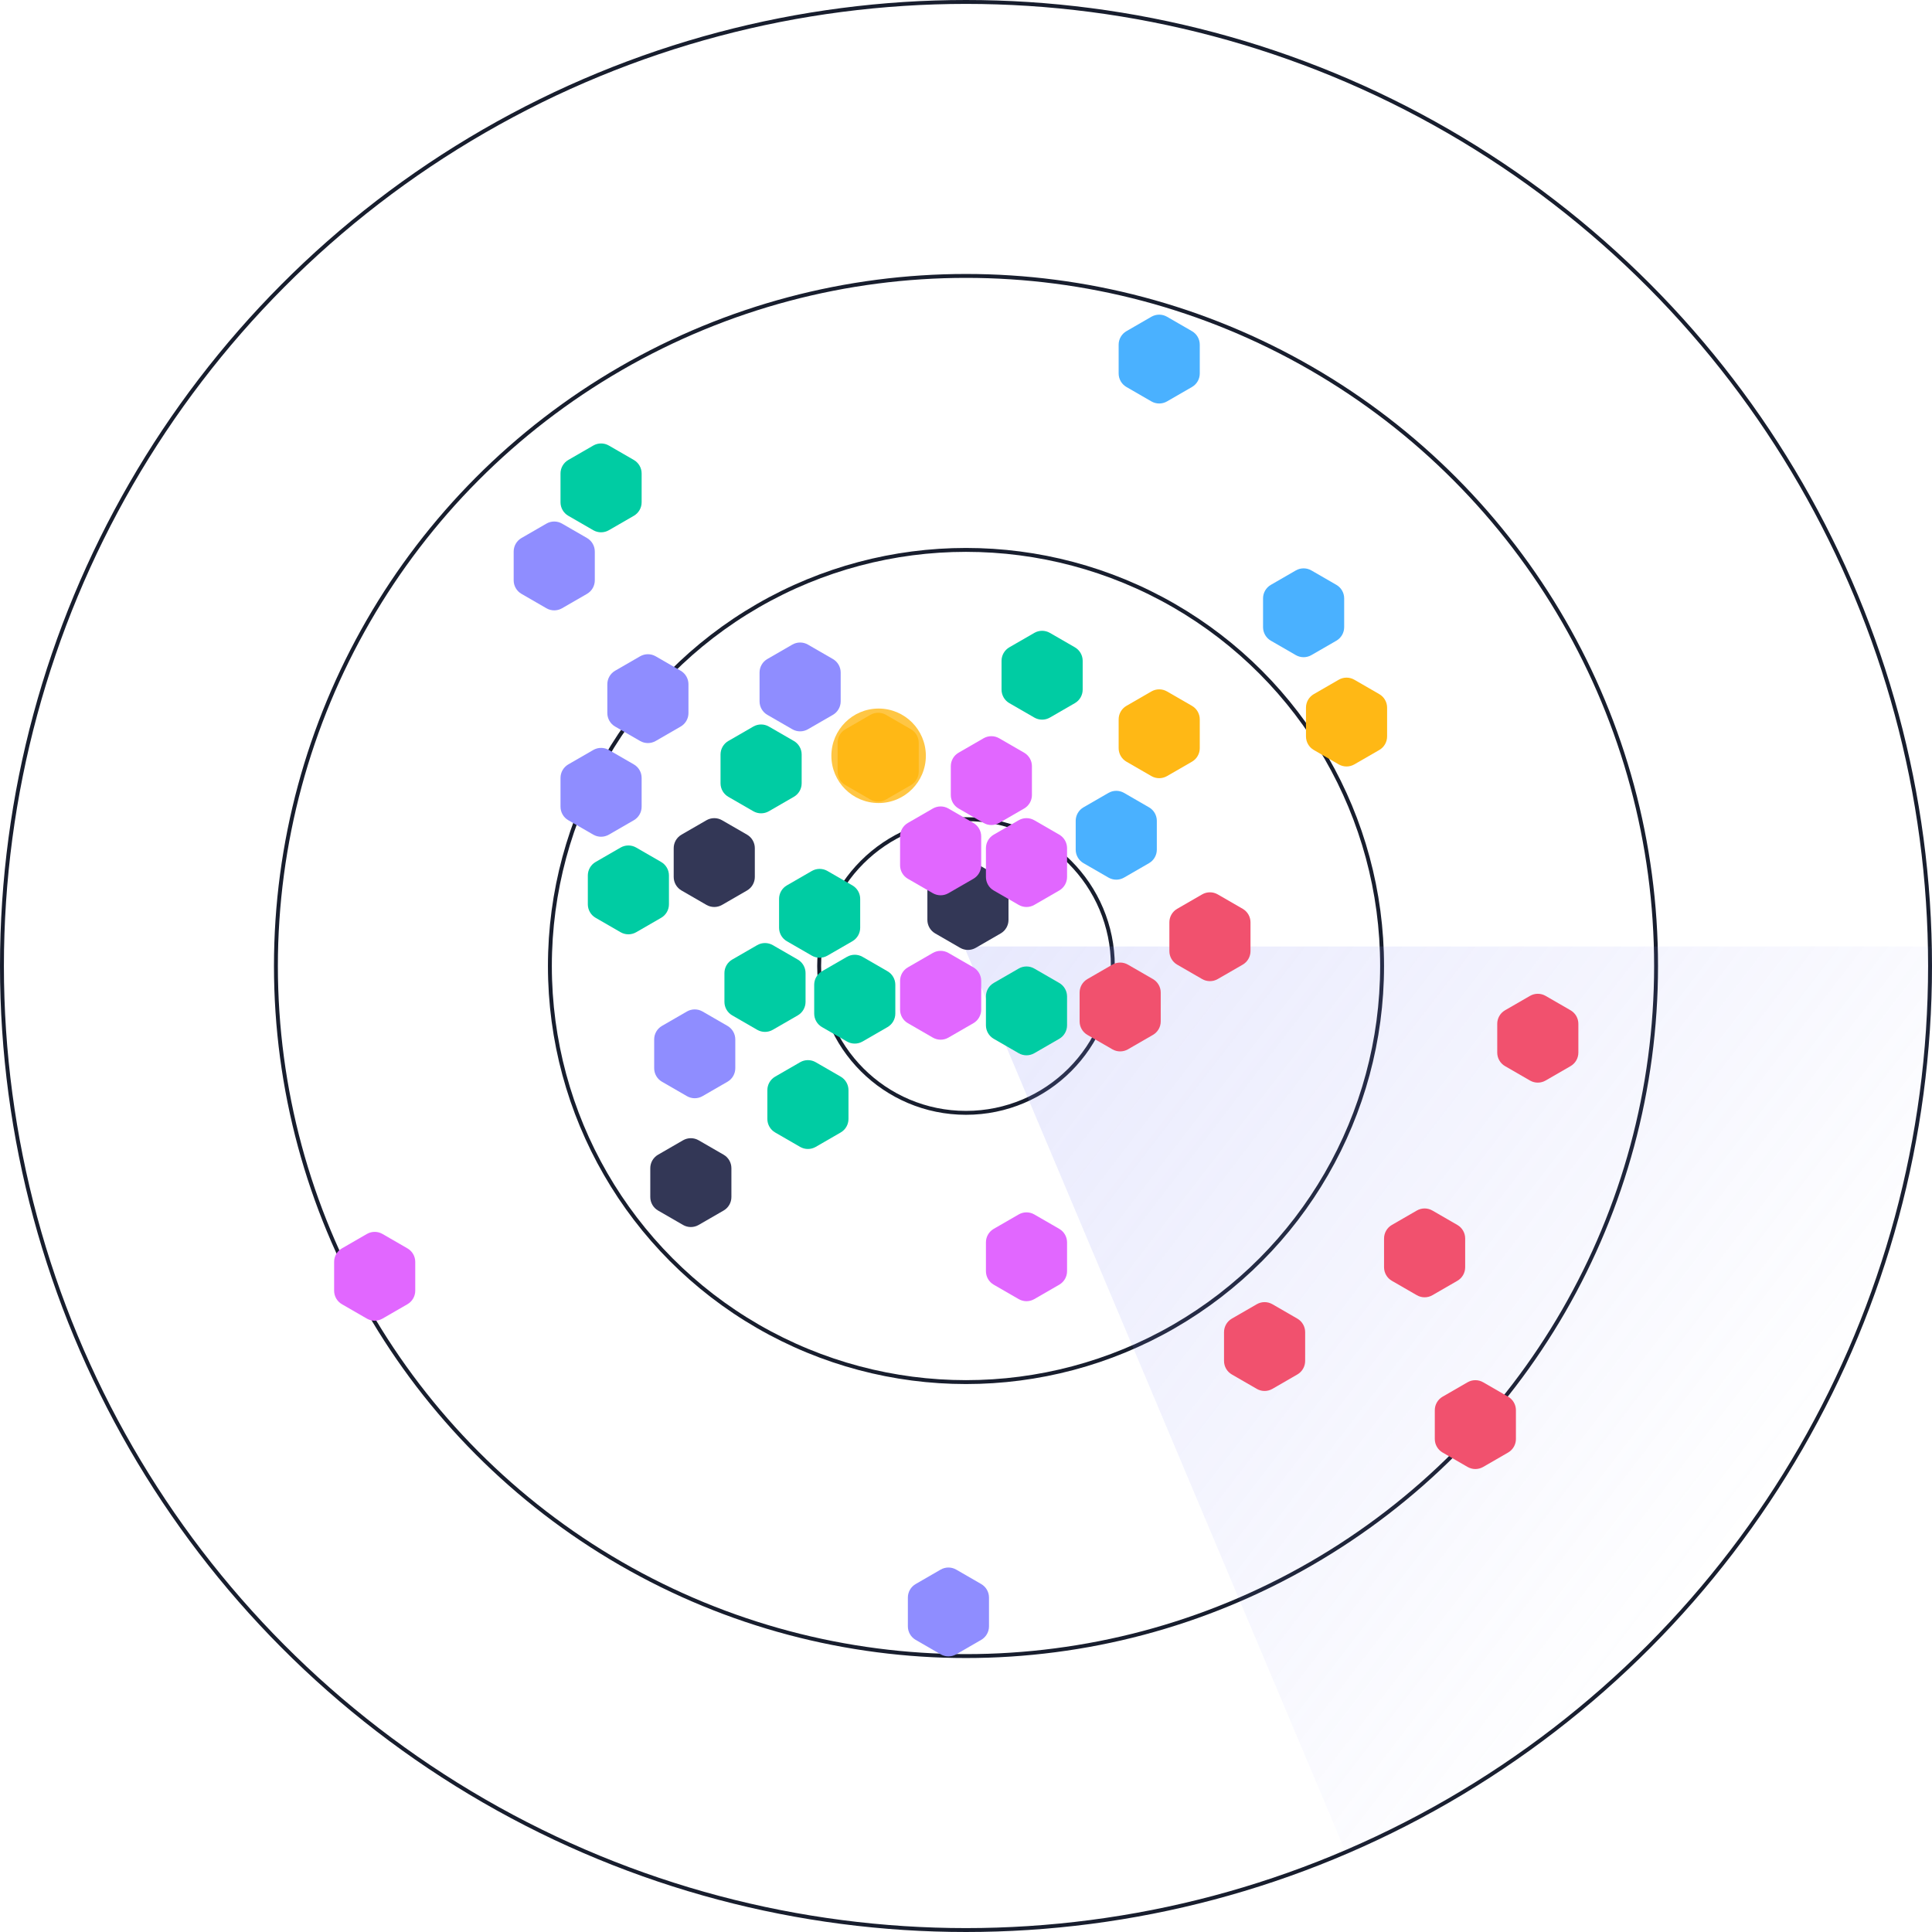<svg width="446" height="446" viewBox="0 0 446 446" fill="none" xmlns="http://www.w3.org/2000/svg">
<circle cx="222.998" cy="223" r="33.899" stroke="#181E2E" stroke-width="0.901"/>
<circle cx="222.998" cy="223" r="96.056" stroke="#181E2E" stroke-width="0.901"/>
<circle cx="222.999" cy="223" r="159.303" stroke="#181E2E" stroke-width="0.901"/>
<circle cx="223" cy="223" r="222.549" stroke="#181E2E" stroke-width="0.901"/>
<g opacity="0.8">
<circle cx="202.827" cy="174.474" r="10.905" fill="#FFB815"/>
</g>
<path opacity="0.2" d="M310.85 428.03C390.33 393.93 446.001 314.966 446.001 223C446.001 221.495 445.986 219.993 445.957 218.495H222.551L310.85 428.03Z" fill="url(#paint0_linear_116_18566)"/>
<path d="M84.694 284.859C85.809 284.215 87.183 284.215 88.298 284.859L94.057 288.184C95.172 288.828 95.859 290.017 95.859 291.305V297.956C95.859 299.243 95.172 300.433 94.057 301.077L88.298 304.402C87.183 305.046 85.809 305.046 84.694 304.402L78.934 301.077C77.819 300.433 77.132 299.243 77.132 297.956V291.305C77.132 290.017 77.819 288.828 78.934 288.184L84.694 284.859Z" fill="#E167FF"/>
<path d="M217.143 362.345C218.258 361.702 219.632 361.702 220.747 362.345L226.506 365.671C227.622 366.315 228.309 367.504 228.309 368.792V375.442C228.309 376.73 227.622 377.92 226.506 378.564L220.747 381.889C219.632 382.533 218.258 382.533 217.143 381.889L211.383 378.564C210.268 377.92 209.581 376.73 209.581 375.442V368.792C209.581 367.504 210.268 366.315 211.383 365.671L217.143 362.345Z" fill="#8F8DFF"/>
<path d="M338.784 319.097C339.899 318.453 341.272 318.453 342.388 319.097L348.147 322.422C349.262 323.066 349.949 324.256 349.949 325.543V332.194C349.949 333.482 349.262 334.671 348.147 335.315L342.388 338.64C341.272 339.284 339.899 339.284 338.784 338.64L333.024 335.315C331.909 334.671 331.222 333.482 331.222 332.194V325.543C331.222 324.256 331.909 323.066 333.024 322.422L338.784 319.097Z" fill="#F1516E"/>
<path d="M290.127 301.077C291.242 300.433 292.616 300.433 293.731 301.077L299.491 304.402C300.606 305.046 301.293 306.236 301.293 307.523V314.174C301.293 315.461 300.606 316.651 299.491 317.295L293.731 320.62C292.616 321.264 291.242 321.264 290.127 320.62L284.368 317.295C283.253 316.651 282.566 315.461 282.566 314.174V307.523C282.566 306.236 283.253 305.046 284.368 304.402L290.127 301.077Z" fill="#F1516E"/>
<path d="M327.069 279.453C328.184 278.809 329.558 278.809 330.673 279.453L336.432 282.778C337.547 283.422 338.234 284.611 338.234 285.899V292.55C338.234 293.837 337.547 295.027 336.432 295.671L330.673 298.996C329.558 299.64 328.184 299.64 327.069 298.996L321.309 295.671C320.194 295.027 319.507 293.837 319.507 292.55V285.899C319.507 284.611 320.194 283.422 321.309 282.778L327.069 279.453Z" fill="#F1516E"/>
<path d="M353.198 229.897C354.313 229.253 355.687 229.253 356.802 229.897L362.561 233.222C363.676 233.866 364.363 235.056 364.363 236.343V242.994C364.363 244.282 363.676 245.471 362.561 246.115L356.802 249.44C355.687 250.084 354.313 250.084 353.198 249.44L347.438 246.115C346.323 245.471 345.636 244.282 345.636 242.994V236.343C345.636 235.056 346.323 233.866 347.438 233.222L353.198 229.897Z" fill="#F1516E"/>
<path d="M277.51 206.471C278.625 205.827 279.999 205.827 281.114 206.471L286.874 209.796C287.989 210.44 288.676 211.63 288.676 212.917V219.568C288.676 220.855 287.989 222.045 286.874 222.689L281.114 226.014C279.999 226.658 278.625 226.658 277.51 226.014L271.751 222.689C270.635 222.045 269.949 220.855 269.949 219.568V212.917C269.949 211.63 270.635 210.44 271.751 209.796L277.51 206.471Z" fill="#F1516E"/>
<path d="M256.787 222.689C257.903 222.045 259.276 222.045 260.391 222.689L266.151 226.014C267.266 226.658 267.953 227.848 267.953 229.135V235.786C267.953 237.073 267.266 238.263 266.151 238.907L260.391 242.232C259.276 242.876 257.903 242.876 256.787 242.232L251.028 238.907C249.913 238.263 249.226 237.073 249.226 235.786V229.135C249.226 227.848 249.913 226.658 251.028 226.014L256.787 222.689Z" fill="#F1516E"/>
<path d="M157.678 263.234C158.793 262.591 160.167 262.591 161.282 263.234L167.042 266.56C168.157 267.203 168.844 268.393 168.844 269.681V276.331C168.844 277.619 168.157 278.809 167.042 279.453L161.282 282.778C160.167 283.422 158.793 283.422 157.678 282.778L151.919 279.453C150.803 278.809 150.117 277.619 150.117 276.331V269.681C150.117 268.393 150.803 267.203 151.919 266.56L157.678 263.234Z" fill="#333756"/>
<path d="M163.084 189.352C164.199 188.708 165.573 188.708 166.688 189.352L172.448 192.677C173.563 193.321 174.25 194.51 174.25 195.798V202.449C174.25 203.736 173.563 204.926 172.448 205.57L166.688 208.895C165.573 209.539 164.199 209.539 163.084 208.895L157.325 205.57C156.21 204.926 155.523 203.736 155.523 202.448V195.798C155.523 194.51 156.21 193.321 157.325 192.677L163.084 189.352Z" fill="#333756"/>
<path d="M221.647 199.263C222.762 198.619 224.136 198.619 225.251 199.263L231.01 202.588C232.125 203.232 232.812 204.421 232.812 205.709V212.36C232.812 213.647 232.125 214.837 231.01 215.481L225.251 218.806C224.136 219.45 222.762 219.45 221.647 218.806L215.887 215.481C214.772 214.837 214.085 213.647 214.085 212.36V205.709C214.085 204.421 214.772 203.232 215.887 202.588L221.647 199.263Z" fill="#333756"/>
<path d="M235.162 280.354C236.278 279.71 237.651 279.71 238.766 280.354L244.526 283.679C245.641 284.323 246.328 285.512 246.328 286.8V293.451C246.328 294.738 245.641 295.928 244.526 296.572L238.766 299.897C237.651 300.541 236.278 300.541 235.162 299.897L229.403 296.572C228.288 295.928 227.601 294.738 227.601 293.451V286.8C227.601 285.512 228.288 284.323 229.403 283.679L235.162 280.354Z" fill="#E167FF"/>
<path d="M215.342 219.986C216.457 219.342 217.831 219.342 218.946 219.986L224.706 223.311C225.821 223.955 226.508 225.145 226.508 226.432V233.083C226.508 234.37 225.821 235.56 224.706 236.204L218.946 239.529C217.831 240.173 216.457 240.173 215.342 239.529L209.583 236.204C208.468 235.56 207.781 234.37 207.781 233.083V226.432C207.781 225.145 208.468 223.955 209.583 223.311L215.342 219.986Z" fill="#E167FF"/>
<path d="M215.342 186.648C216.457 186.005 217.831 186.005 218.946 186.648L224.706 189.974C225.821 190.618 226.508 191.807 226.508 193.095V199.745C226.508 201.033 225.821 202.223 224.706 202.867L218.946 206.192C217.831 206.836 216.457 206.836 215.342 206.192L209.583 202.867C208.468 202.223 207.781 201.033 207.781 199.745V193.095C207.781 191.807 208.468 190.618 209.583 189.974L215.342 186.648Z" fill="#E167FF"/>
<path d="M235.162 189.352C236.278 188.708 237.651 188.708 238.766 189.352L244.526 192.677C245.641 193.321 246.328 194.51 246.328 195.798V202.449C246.328 203.736 245.641 204.926 244.526 205.57L238.766 208.895C237.651 209.539 236.278 209.539 235.162 208.895L229.403 205.57C228.288 204.926 227.601 203.736 227.601 202.448V195.798C227.601 194.51 228.288 193.321 229.403 192.677L235.162 189.352Z" fill="#E167FF"/>
<path d="M227.053 170.43C228.168 169.786 229.542 169.786 230.657 170.43L236.417 173.756C237.532 174.399 238.219 175.589 238.219 176.877V183.527C238.219 184.815 237.532 186.005 236.417 186.648L230.657 189.974C229.542 190.618 228.168 190.618 227.053 189.974L221.294 186.648C220.178 186.005 219.492 184.815 219.492 183.527V176.877C219.492 175.589 220.178 174.399 221.294 173.756L227.053 170.43Z" fill="#E167FF"/>
<path d="M187.409 201.065C188.524 200.421 189.897 200.421 191.013 201.065L196.772 204.39C197.887 205.034 198.574 206.224 198.574 207.511V214.162C198.574 215.449 197.887 216.639 196.772 217.283L191.013 220.608C189.897 221.252 188.524 221.252 187.409 220.608L181.649 217.283C180.534 216.639 179.847 215.449 179.847 214.162V207.511C179.847 206.223 180.534 205.034 181.649 204.39L187.409 201.065Z" fill="#00CCA3"/>
<path d="M238.768 146.103C239.883 145.459 241.257 145.459 242.372 146.103L248.131 149.428C249.247 150.072 249.934 151.262 249.934 152.549V159.2C249.934 160.488 249.247 161.677 248.131 162.321L242.372 165.646C241.257 166.29 239.883 166.29 238.768 165.646L233.008 162.321C231.893 161.677 231.206 160.488 231.206 159.2V152.549C231.206 151.262 231.893 150.072 233.008 149.428L238.768 146.103Z" fill="#00CCA3"/>
<path d="M255.885 183.044C257 182.401 258.374 182.401 259.489 183.044L265.249 186.37C266.364 187.014 267.051 188.203 267.051 189.491V196.141C267.051 197.429 266.364 198.619 265.249 199.263L259.489 202.588C258.374 203.232 257 203.232 255.885 202.588L250.126 199.263C249.01 198.619 248.324 197.429 248.324 196.141V189.491C248.324 188.203 249.01 187.014 250.126 186.37L255.885 183.044Z" fill="#4AB1FF"/>
<path d="M299.135 131.687C300.25 131.043 301.624 131.043 302.739 131.687L308.499 135.012C309.614 135.656 310.301 136.846 310.301 138.133V144.784C310.301 146.071 309.614 147.261 308.499 147.905L302.739 151.23C301.624 151.874 300.25 151.874 299.135 151.23L293.376 147.905C292.26 147.261 291.574 146.071 291.574 144.784V138.133C291.574 136.846 292.26 135.656 293.376 135.012L299.135 131.687Z" fill="#4AB1FF"/>
<path d="M265.799 73.121C266.914 72.477 268.288 72.477 269.403 73.121L275.163 76.447C276.278 77.09 276.965 78.28 276.965 79.568V86.218C276.965 87.506 276.278 88.696 275.163 89.339L269.403 92.665C268.288 93.308 266.914 93.308 265.799 92.665L260.04 89.339C258.925 88.696 258.238 87.506 258.238 86.218V79.568C258.238 78.28 258.925 77.09 260.04 76.447L265.799 73.121Z" fill="#4AB1FF"/>
<path d="M200.924 165.024C202.039 164.38 203.413 164.38 204.528 165.024L210.288 168.35C211.403 168.993 212.09 170.183 212.09 171.471V178.121C212.09 179.409 211.403 180.599 210.288 181.242L204.528 184.568C203.413 185.211 202.039 185.211 200.924 184.568L195.165 181.242C194.05 180.599 193.363 179.409 193.363 178.121V171.471C193.363 170.183 194.05 168.993 195.165 168.35L200.924 165.024Z" fill="#FFB815"/>
<path d="M265.799 159.618C266.914 158.974 268.288 158.974 269.403 159.618L275.163 162.943C276.278 163.587 276.965 164.777 276.965 166.065V172.715C276.965 174.003 276.278 175.193 275.163 175.836L269.403 179.162C268.288 179.805 266.914 179.805 265.799 179.162L260.04 175.836C258.925 175.193 258.238 174.003 258.238 172.715V166.065C258.238 164.777 258.925 163.587 260.04 162.943L265.799 159.618Z" fill="#FFB815"/>
<path d="M309.045 156.915C310.16 156.271 311.534 156.271 312.649 156.915L318.409 160.24C319.524 160.884 320.211 162.074 320.211 163.362V170.012C320.211 171.3 319.524 172.49 318.409 173.133L312.649 176.459C311.534 177.102 310.16 177.102 309.045 176.459L303.286 173.133C302.171 172.49 301.484 171.3 301.484 170.012V163.362C301.484 162.074 302.171 160.884 303.286 160.24L309.045 156.915Z" fill="#FFB815"/>
<path d="M173.897 167.727C175.012 167.083 176.386 167.083 177.501 167.727L183.26 171.053C184.375 171.696 185.062 172.886 185.062 174.174V180.824C185.062 182.112 184.375 183.302 183.26 183.945L177.501 187.271C176.386 187.915 175.012 187.915 173.897 187.271L168.137 183.945C167.022 183.302 166.335 182.112 166.335 180.824V174.174C166.335 172.886 167.022 171.696 168.137 171.053L173.897 167.727Z" fill="#00CCA3"/>
<path d="M143.26 195.659C144.375 195.015 145.749 195.015 146.864 195.659L152.624 198.984C153.739 199.628 154.426 200.817 154.426 202.105V208.756C154.426 210.043 153.739 211.233 152.624 211.877L146.864 215.202C145.749 215.846 144.375 215.846 143.26 215.202L137.501 211.877C136.385 211.233 135.699 210.043 135.699 208.756V202.105C135.699 200.817 136.385 199.628 137.501 198.984L143.26 195.659Z" fill="#00CCA3"/>
<path d="M136.955 102.855C138.071 102.211 139.444 102.211 140.559 102.855L146.319 106.18C147.434 106.824 148.121 108.013 148.121 109.301V115.952C148.121 117.239 147.434 118.429 146.319 119.073L140.559 122.398C139.444 123.042 138.071 123.042 136.955 122.398L131.196 119.073C130.081 118.429 129.394 117.239 129.394 115.952V109.301C129.394 108.013 130.081 106.824 131.196 106.18L136.955 102.855Z" fill="#00CCA3"/>
<path d="M195.518 220.887C196.633 220.243 198.007 220.243 199.122 220.887L204.881 224.212C205.997 224.856 206.684 226.046 206.684 227.333V233.984C206.684 235.271 205.997 236.461 204.881 237.105L199.122 240.43C198.007 241.074 196.633 241.074 195.518 240.43L189.758 237.105C188.643 236.461 187.956 235.271 187.956 233.984V227.333C187.956 226.046 188.643 224.856 189.758 224.212L195.518 220.887Z" fill="#00CCA3"/>
<path d="M235.162 223.59C236.278 222.946 237.651 222.946 238.766 223.59L244.526 226.915C245.641 227.559 246.328 228.749 246.328 230.036V236.687C246.328 237.974 245.641 239.164 244.526 239.808L238.766 243.133C237.651 243.777 236.278 243.777 235.162 243.133L229.403 239.808C228.288 239.164 227.601 237.974 227.601 236.687V230.036C227.601 228.749 228.288 227.559 229.403 226.915L235.162 223.59Z" fill="#00CCA3"/>
<path d="M174.795 218.184C175.91 217.54 177.284 217.54 178.399 218.184L184.159 221.509C185.274 222.153 185.961 223.343 185.961 224.63V231.281C185.961 232.568 185.274 233.758 184.159 234.402L178.399 237.727C177.284 238.371 175.91 238.371 174.795 237.727L169.036 234.402C167.921 233.758 167.234 232.568 167.234 231.281V224.63C167.234 223.343 167.921 222.153 169.036 221.509L174.795 218.184Z" fill="#00CCA3"/>
<path d="M158.577 233.501C159.692 232.857 161.065 232.857 162.181 233.501L167.94 236.826C169.055 237.47 169.742 238.66 169.742 239.947V246.598C169.742 247.886 169.055 249.075 167.94 249.719L162.181 253.044C161.065 253.688 159.692 253.688 158.577 253.044L152.817 249.719C151.702 249.075 151.015 247.886 151.015 246.598V239.947C151.015 238.66 151.702 237.47 152.817 236.826L158.577 233.501Z" fill="#8F8DFF"/>
<path d="M136.955 173.133C138.071 172.49 139.444 172.49 140.559 173.133L146.319 176.459C147.434 177.102 148.121 178.292 148.121 179.58V186.23C148.121 187.518 147.434 188.708 146.319 189.352L140.559 192.677C139.444 193.321 138.071 193.321 136.955 192.677L131.196 189.352C130.081 188.708 129.394 187.518 129.394 186.23V179.58C129.394 178.292 130.081 177.102 131.196 176.459L136.955 173.133Z" fill="#8F8DFF"/>
<path d="M147.764 151.509C148.879 150.865 150.253 150.865 151.368 151.509L157.128 154.834C158.243 155.478 158.93 156.668 158.93 157.956V164.606C158.93 165.894 158.243 167.083 157.128 167.727L151.368 171.053C150.253 171.696 148.879 171.696 147.764 171.053L142.004 167.727C140.889 167.083 140.202 165.894 140.202 164.606V157.956C140.202 156.668 140.889 155.478 142.004 154.834L147.764 151.509Z" fill="#8F8DFF"/>
<path d="M182.905 148.806C184.02 148.162 185.394 148.162 186.509 148.806L192.268 152.131C193.383 152.775 194.07 153.965 194.07 155.253V161.903C194.07 163.191 193.383 164.38 192.268 165.024L186.509 168.35C185.394 168.993 184.02 168.993 182.905 168.35L177.145 165.024C176.03 164.38 175.343 163.191 175.343 161.903V155.253C175.343 153.965 176.03 152.775 177.145 152.131L182.905 148.806Z" fill="#8F8DFF"/>
<path d="M126.143 120.875C127.258 120.231 128.632 120.231 129.747 120.875L135.506 124.2C136.622 124.844 137.309 126.034 137.309 127.321V133.972C137.309 135.259 136.622 136.449 135.506 137.093L129.747 140.418C128.632 141.062 127.258 141.062 126.143 140.418L120.383 137.093C119.268 136.449 118.581 135.259 118.581 133.972V127.321C118.581 126.034 119.268 124.844 120.383 124.2L126.143 120.875Z" fill="#8F8DFF"/>
<path d="M184.705 245.214C185.821 244.57 187.194 244.57 188.309 245.214L194.069 248.539C195.184 249.183 195.871 250.373 195.871 251.661V258.311C195.871 259.599 195.184 260.789 194.069 261.432L188.309 264.758C187.194 265.401 185.821 265.401 184.705 264.758L178.946 261.432C177.831 260.789 177.144 259.599 177.144 258.311V251.661C177.144 250.373 177.831 249.183 178.946 248.539L184.705 245.214Z" fill="#00CCA3"/>
<defs>
<linearGradient id="paint0_linear_116_18566" x1="222.551" y1="222.549" x2="401.852" y2="360.855" gradientUnits="userSpaceOnUse">
<stop stop-color="#8B91F6"/>
<stop offset="1" stop-color="#8B91F6" stop-opacity="0"/>
</linearGradient>
</defs>
</svg>
